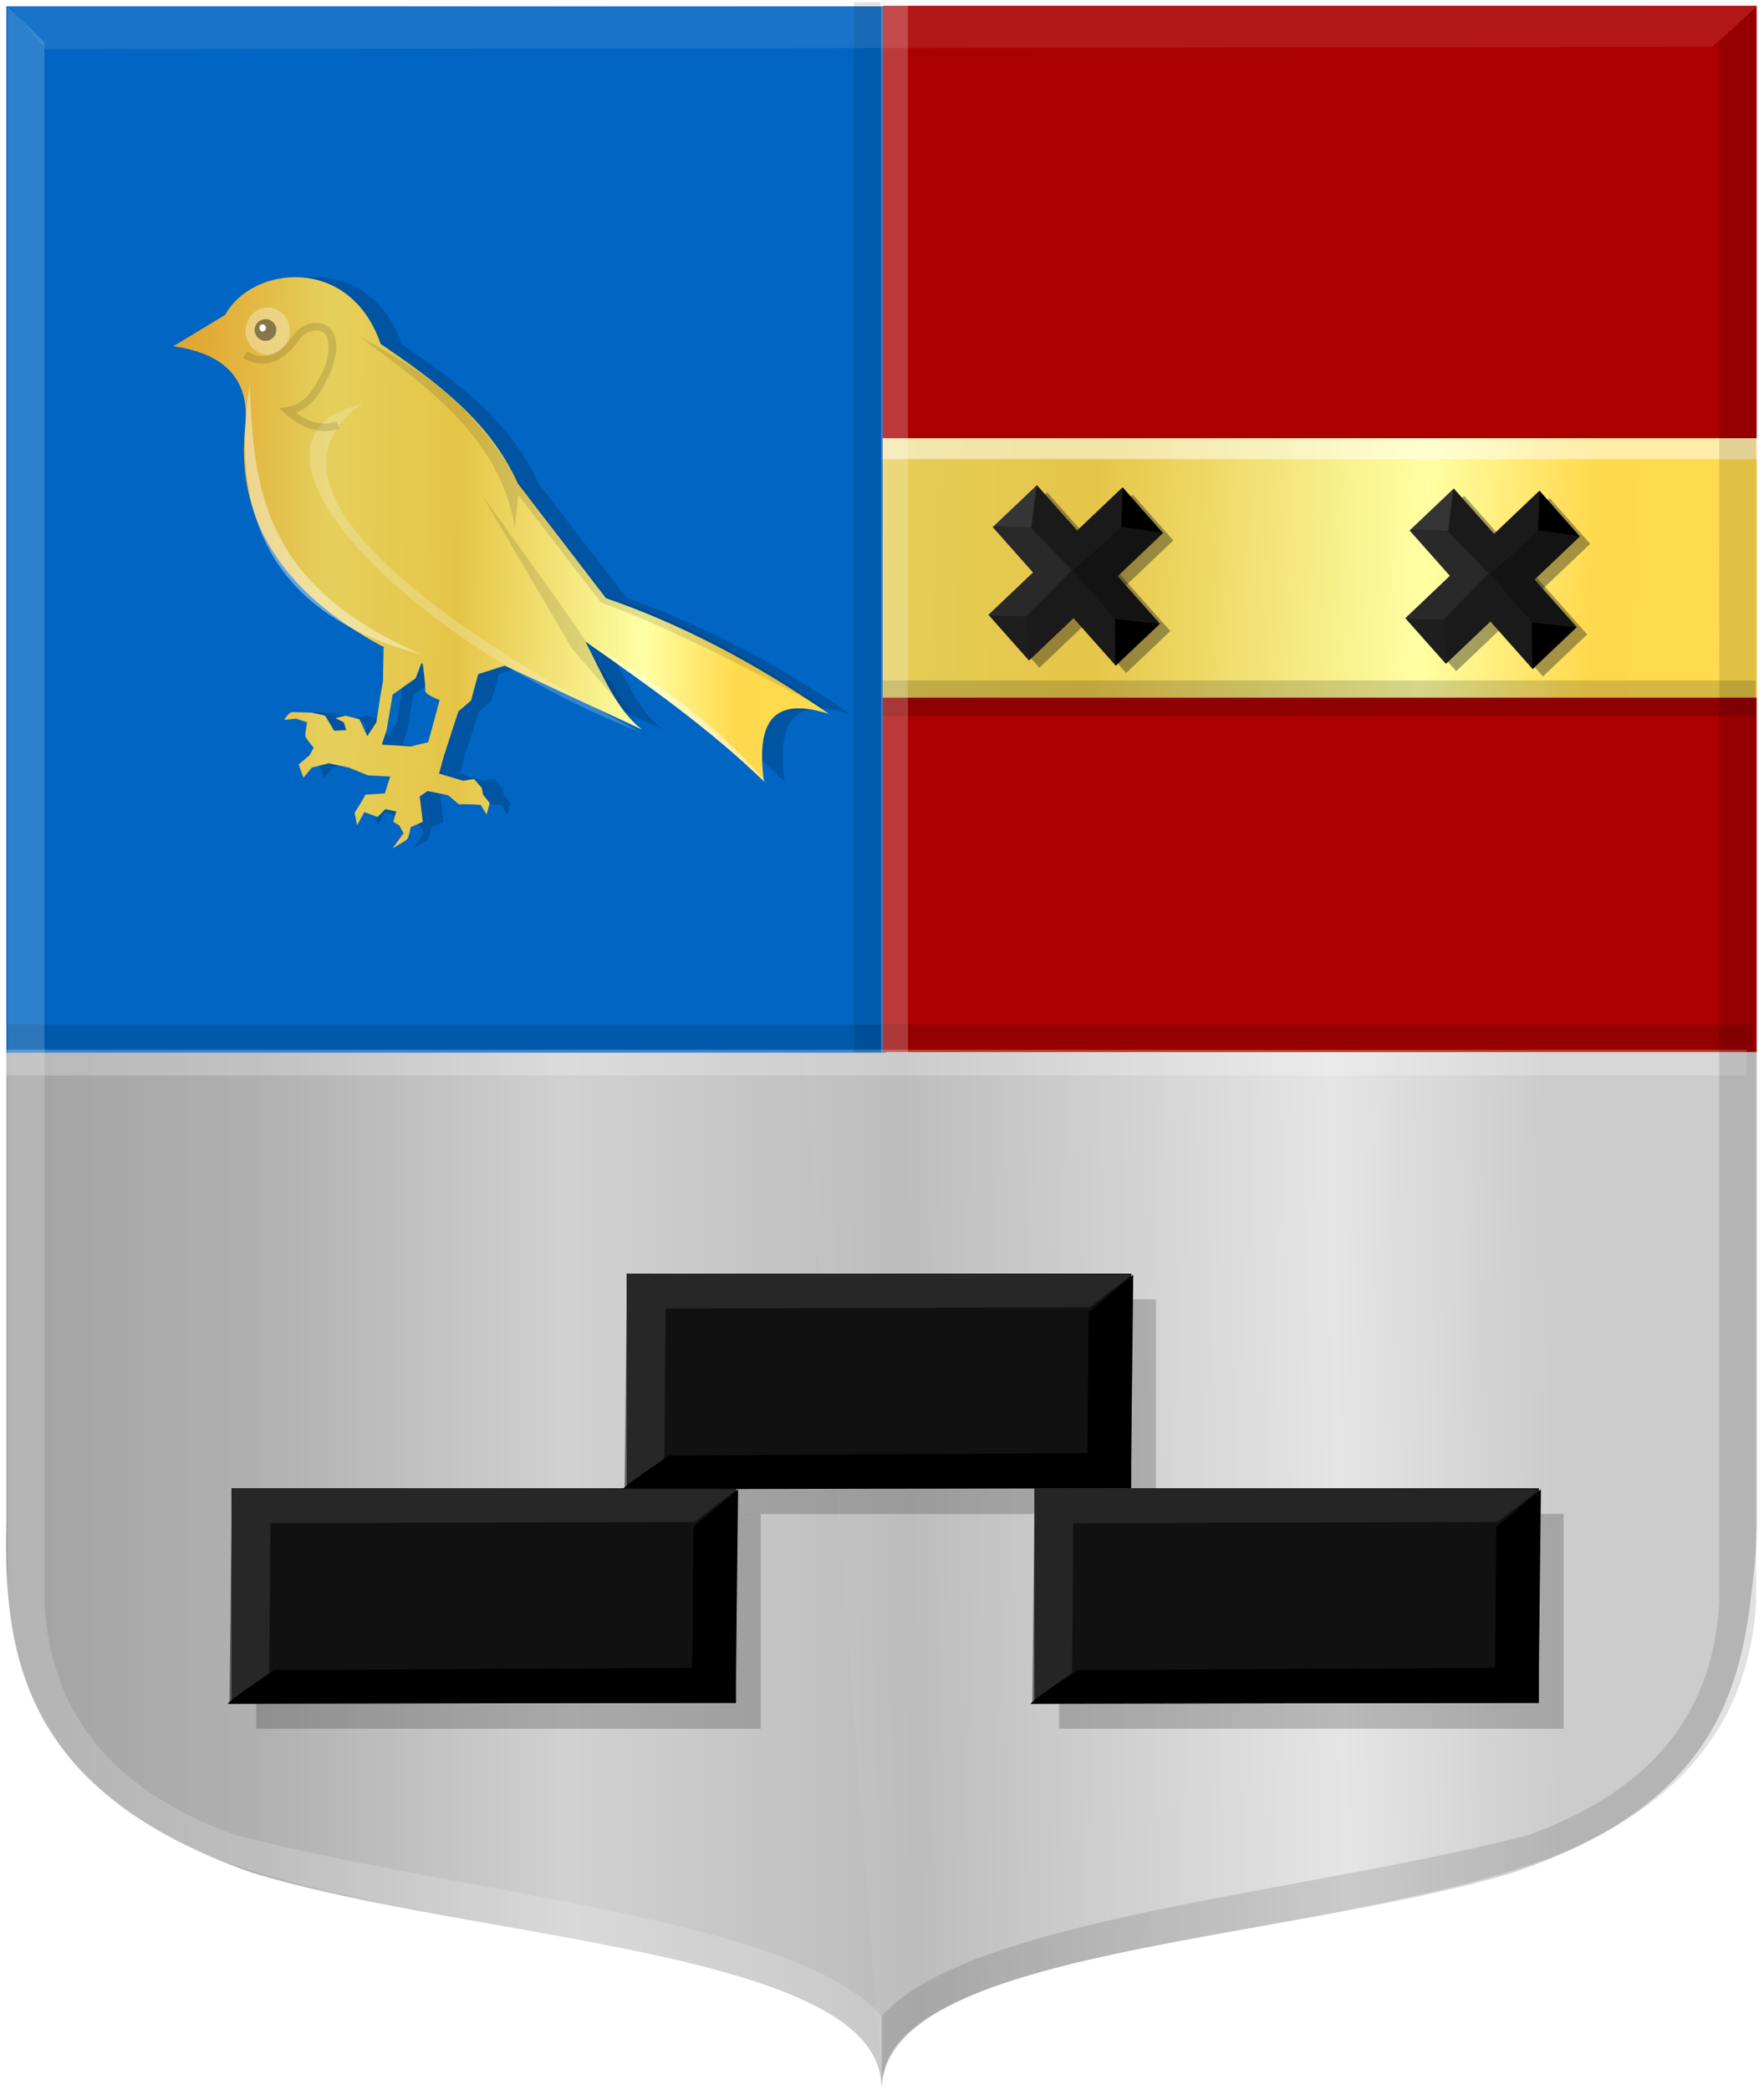 <?xml version="1.0" encoding="UTF-8" standalone="no"?>
<!-- Created with Inkscape (http://www.inkscape.org/) -->

<svg
   xmlns:dc="http://purl.org/dc/elements/1.1/"
   xmlns:cc="http://creativecommons.org/ns#"
   xmlns:rdf="http://www.w3.org/1999/02/22-rdf-syntax-ns#"
   xmlns:svg="http://www.w3.org/2000/svg"
   xmlns="http://www.w3.org/2000/svg"
   xmlns:xlink="http://www.w3.org/1999/xlink"
   xmlns:sodipodi="http://sodipodi.sourceforge.net/DTD/sodipodi-0.dtd"
   xmlns:inkscape="http://www.inkscape.org/namespaces/inkscape"
   width="365.875"
   height="433.438"
   id="svg5000"
   version="1.1"
   inkscape:version="0.48.4 r9939"
   sodipodi:docname="Nieuw document 3">
  <defs
     id="defs5002">
    <filter
       color-interpolation-filters="sRGB"
       inkscape:collect="always"
       id="filter12698-0">
      <feGaussianBlur
         inkscape:collect="always"
         stdDeviation="0.737"
         id="feGaussianBlur12700-7" />
    </filter>
    <filter
       color-interpolation-filters="sRGB"
       inkscape:collect="always"
       id="filter12702-6">
      <feGaussianBlur
         inkscape:collect="always"
         stdDeviation="0.737"
         id="feGaussianBlur12704-3" />
    </filter>
    <filter
       inkscape:collect="always"
       id="filter12698"
       color-interpolation-filters="sRGB">
      <feGaussianBlur
         inkscape:collect="always"
         stdDeviation="0.737"
         id="feGaussianBlur12700" />
    </filter>
    <filter
       inkscape:collect="always"
       id="filter12702"
       color-interpolation-filters="sRGB">
      <feGaussianBlur
         inkscape:collect="always"
         stdDeviation="0.737"
         id="feGaussianBlur12704" />
    </filter>
    <filter
       inkscape:collect="always"
       id="filter12620"
       color-interpolation-filters="sRGB">
      <feGaussianBlur
         inkscape:collect="always"
         stdDeviation="1.908"
         id="feGaussianBlur12622" />
    </filter>
    <filter
       inkscape:collect="always"
       id="filter12517"
       color-interpolation-filters="sRGB">
      <feGaussianBlur
         inkscape:collect="always"
         stdDeviation="1.801"
         id="feGaussianBlur12519" />
    </filter>
    <filter
       inkscape:collect="always"
       id="filter12521"
       color-interpolation-filters="sRGB">
      <feGaussianBlur
         inkscape:collect="always"
         stdDeviation="1.801"
         id="feGaussianBlur12523" />
    </filter>
    <filter
       inkscape:collect="always"
       id="filter12525"
       color-interpolation-filters="sRGB">
      <feGaussianBlur
         inkscape:collect="always"
         stdDeviation="1.801"
         id="feGaussianBlur12527" />
    </filter>
    <linearGradient
       id="linearGradient21651">
      <stop
         id="stop21653"
         offset="0"
         style="stop-color:#cc992d;stop-opacity:1;" />
      <stop
         id="stop21655"
         offset="0.143"
         style="stop-color:#e1a832;stop-opacity:1;" />
      <stop
         style="stop-color:#e5cf5c;stop-opacity:1;"
         offset="0.321"
         id="stop21657" />
      <stop
         id="stop21659"
         offset="0.5"
         style="stop-color:#e5c547;stop-opacity:1;" />
      <stop
         style="stop-color:#ffffa3;stop-opacity:1;"
         offset="0.75"
         id="stop21661" />
      <stop
         id="stop21663"
         offset="0.875"
         style="stop-color:#ffd94d;stop-opacity:1;" />
      <stop
         style="stop-color:#ffdb4e;stop-opacity:1;"
         offset="1"
         id="stop21665" />
    </linearGradient>
    <linearGradient
       gradientUnits="userSpaceOnUse"
       y2="174.07"
       x2="30"
       y1="174.07"
       x1="0"
       id="linearGradient4379"
       xlink:href="#linearGradient21651"
       inkscape:collect="always" />
    <linearGradient
       id="linearGradient4070-8-2-8-8-7-0-6-5">
      <stop
         style="stop-color:#a3a3a3;stop-opacity:1;"
         offset="0"
         id="stop4072-1-2-6-4-1-4-7-9" />
      <stop
         style="stop-color:#b0b0b0;stop-opacity:1;"
         offset="0.143"
         id="stop4074-8-0-7-0-4-8-7-1" />
      <stop
         id="stop4076-6-1-0-3-7-5-9-8"
         offset="0.321"
         style="stop-color:#d1d1d1;stop-opacity:1;" />
      <stop
         style="stop-color:#bdbdbd;stop-opacity:1;"
         offset="0.5"
         id="stop4078-0-2-8-7-6-7-6-1" />
      <stop
         id="stop4080-2-7-1-8-8-3-4-7"
         offset="0.75"
         style="stop-color:#e5e5e5;stop-opacity:1;" />
      <stop
         style="stop-color:#cccccc;stop-opacity:1;"
         offset="0.875"
         id="stop4082-4-7-8-3-2-3-1-8" />
      <stop
         id="stop4084-9-0-3-1-3-0-9-6"
         offset="1"
         style="stop-color:#cccccc;stop-opacity:1;" />
    </linearGradient>
    <linearGradient
       inkscape:collect="always"
       xlink:href="#linearGradient21651"
       id="linearGradient5999"
       x1="141.175"
       y1="407.166"
       x2="295.347"
       y2="409.186"
       gradientUnits="userSpaceOnUse" />
    <linearGradient
       inkscape:collect="always"
       xlink:href="#linearGradient21651"
       id="linearGradient6007"
       x1="210.562"
       y1="399.157"
       x2="487.778"
       y2="410.268"
       gradientUnits="userSpaceOnUse" />
    <linearGradient
       inkscape:collect="always"
       xlink:href="#linearGradient4070-8-2-8-8-7-0-6-5"
       id="linearGradient6015"
       x1="123.68"
       y1="509.569"
       x2="490.02"
       y2="509.569"
       gradientUnits="userSpaceOnUse" />
    <linearGradient
       inkscape:collect="always"
       xlink:href="#linearGradient4070-8-2-8-8-7-0-6-5"
       id="linearGradient6023"
       x1="131.825"
       y1="516.713"
       x2="487.792"
       y2="509.642"
       gradientUnits="userSpaceOnUse" />
    <filter
       inkscape:collect="always"
       id="filter6054">
      <feGaussianBlur
         inkscape:collect="always"
         stdDeviation="0.402"
         id="feGaussianBlur6056" />
    </filter>
  </defs>
  <sodipodi:namedview
     id="base"
     pagecolor="#ffffff"
     bordercolor="#666666"
     borderopacity="1.0"
     inkscape:pageopacity="0.0"
     inkscape:pageshadow="2"
     inkscape:zoom="0.49497475"
     inkscape:cx="-150.64805"
     inkscape:cy="350.68097"
     inkscape:document-units="px"
     inkscape:current-layer="layer1"
     showgrid="false"
     fit-margin-top="0"
     fit-margin-left="0"
     fit-margin-right="0"
     fit-margin-bottom="0"
     inkscape:window-width="1600"
     inkscape:window-height="837"
     inkscape:window-x="-8"
     inkscape:window-y="-8"
     inkscape:window-maximized="1" />
  <g
     inkscape:label="Laag 1"
     inkscape:groupmode="layer"
     id="layer1"
     transform="translate(-122.906,-292.469)">
    <path
       style="fill:url(#linearGradient6015);fill-opacity:1;stroke:#000000;stroke-width:0.965px;stroke-linecap:butt;stroke-linejoin:miter;stroke-opacity:0"
       d="m 305.689,293.762 -181.446,0 0,313.901 c -0.868,29.591 4.532,56.759 50.719,73.155 45.947,14.117 130.925,16.121 130.727,44.558 z"
       id="path4420"
       inkscape:connector-curvature="0"
       sodipodi:nodetypes="cccccc" />
    <path
       style="fill:url(#linearGradient6023);fill-opacity:1;stroke:#000000;stroke-width:0.965px;stroke-linecap:butt;stroke-linejoin:miter;stroke-opacity:0"
       d="m 305.863,293.835 181.446,0 0,313.901 c 0.021,5.705 -0.7,11.787 -1.402,17.37 -2.801,22.274 -11.429,43.059 -49.317,55.785 -45.947,14.117 -130.925,16.121 -130.727,44.558 L 286.861,475.192 z"
       id="path4420-7"
       inkscape:connector-curvature="0"
       sodipodi:nodetypes="cccscccc" />
    <rect
       style="fill:#0065c3;fill-opacity:1;stroke:#000000;stroke-width:1.562;stroke-miterlimit:4;stroke-opacity:0;stroke-dasharray:none"
       id="rect12378"
       width="182.519"
       height="217.014"
       x="124.232"
       y="293.79" />
    <rect
       style="fill:#aa0000;fill-opacity:1;stroke:#000000;stroke-width:1.557;stroke-miterlimit:4;stroke-opacity:0;stroke-dasharray:none"
       id="rect12378-2"
       width="181.275"
       height="217.02"
       x="305.973"
       y="293.66" />
    <rect
       style="fill:url(#linearGradient6007);fill-opacity:1;stroke:#000000;stroke-width:0.952;stroke-miterlimit:4;stroke-opacity:0;stroke-dasharray:none"
       id="rect12398"
       width="181.31"
       height="53.788"
       x="305.992"
       y="383.374" />
    <rect
       style="fill:#ffffff;fill-opacity:0.513;stroke:#000000;stroke-width:1.41;stroke-miterlimit:4;stroke-opacity:0;stroke-dasharray:none"
       id="rect12400"
       width="181.34"
       height="4.34"
       x="305.971"
       y="383.36" />
    <rect
       style="fill:#000000;fill-opacity:0.162;stroke:#000000;stroke-width:1.84;stroke-miterlimit:4;stroke-opacity:0;stroke-dasharray:none"
       id="rect12400-8"
       width="181.034"
       height="7.409"
       x="306.015"
       y="433.606" />
    <rect
       style="fill:#1a1a1a;fill-opacity:0.208;stroke:#000000;stroke-width:0.999;stroke-miterlimit:4;stroke-opacity:0;stroke-dasharray:none;filter:url(#filter12525)"
       id="rect12420"
       width="104.652"
       height="44.548"
       x="258.011"
       y="561.945" />
    <rect
       style="fill:#1a1a1a;fill-opacity:0.217;stroke:#000000;stroke-width:0.999;stroke-miterlimit:4;stroke-opacity:0;stroke-dasharray:none;filter:url(#filter12521)"
       id="rect12420-6"
       width="104.652"
       height="44.548"
       x="176.047"
       y="606.468" />
    <rect
       style="fill:#1a1a1a;fill-opacity:0.217;stroke:#000000;stroke-width:0.999;stroke-miterlimit:4;stroke-opacity:0;stroke-dasharray:none;filter:url(#filter12517)"
       id="rect12420-4"
       width="104.652"
       height="44.548"
       x="342.571"
       y="606.468" />
    <rect
       style="fill:#111111;fill-opacity:1;stroke:#000000;stroke-width:0.999;stroke-miterlimit:4;stroke-opacity:0;stroke-dasharray:none"
       id="rect12420-5"
       width="104.652"
       height="44.548"
       x="252.884"
       y="556.629" />
    <path
       style="fill:#333333;stroke:#000000;stroke-width:1px;stroke-linecap:butt;stroke-linejoin:miter;stroke-opacity:0;fill-opacity:0.651"
       d="m 252.454,601.363 8.25,-6.25 0.25,-31.25 88,-0.25 8.75,-6.75 -104.75,-0.25 z"
       id="path12422-09"
       inkscape:connector-curvature="0" />
    <path
       style="fill:#000000;stroke:#000000;stroke-width:1px;stroke-linecap:butt;stroke-linejoin:miter;stroke-opacity:0"
       d="m 357.954,556.863 -9.25,7.75 -0.25,29.25 -86.75,0.5 c 0,0 -10.5,7 -9.5,7 1,0 105.25,-0.25 105.25,-0.25 z"
       id="path12424-0"
       inkscape:connector-curvature="0" />
    <rect
       style="fill:#111111;fill-opacity:1;stroke:#000000;stroke-width:0.999;stroke-miterlimit:4;stroke-opacity:0;stroke-dasharray:none"
       id="rect12420-6-0"
       width="104.652"
       height="44.548"
       x="170.921"
       y="601.153" />
    <path
       style="fill:#333333;stroke:#000000;stroke-width:1px;stroke-linecap:butt;stroke-linejoin:miter;stroke-opacity:0;fill-opacity:0.651"
       d="m 170.491,645.886 8.25,-6.25 0.25,-31.25 88,-0.25 8.75,-6.75 -104.75,-0.25 z"
       id="path12422-0-6"
       inkscape:connector-curvature="0" />
    <path
       style="fill:#000000;stroke:#000000;stroke-width:1px;stroke-linecap:butt;stroke-linejoin:miter;stroke-opacity:0"
       d="m 275.991,601.386 -9.25,7.75 -0.25,29.25 -86.75,0.5 c 0,0 -10.5,7 -9.5,7 1,0 105.25,-0.25 105.25,-0.25 z"
       id="path12424-2-1"
       inkscape:connector-curvature="0" />
    <rect
       style="fill:#111111;fill-opacity:1;stroke:#000000;stroke-width:0.999;stroke-miterlimit:4;stroke-opacity:0;stroke-dasharray:none"
       id="rect12420-4-3"
       width="104.652"
       height="44.548"
       x="337.445"
       y="601.153" />
    <path
       style="fill:#333333;stroke:#000000;stroke-width:1px;stroke-linecap:butt;stroke-linejoin:miter;stroke-opacity:0;fill-opacity:0.623"
       d="m 337.014,645.886 8.25,-6.25 0.25,-31.25 88,-0.25 8.75,-6.75 -104.75,-0.25 z"
       id="path12422-8-8"
       inkscape:connector-curvature="0" />
    <path
       style="fill:#000000;stroke:#000000;stroke-width:1px;stroke-linecap:butt;stroke-linejoin:miter;stroke-opacity:0"
       d="m 442.514,601.386 -9.25,7.75 -0.25,29.25 -86.75,0.5 c 0,0 -10.5,7 -9.5,7 1,0 105.25,-0.25 105.25,-0.25 z"
       id="path12424-6-9"
       inkscape:connector-curvature="0" />
    <path
       style="fill:#000000;fill-opacity:0.175;stroke:#000000;stroke-width:1px;stroke-linecap:butt;stroke-linejoin:miter;stroke-opacity:0;filter:url(#filter12620)"
       d="m 163.133,364.287 10.75,-6.5 c 5.558,-10.223 25.91,-12.532 32.25,6 11.307,7.747 22.417,15.703 28.5,29 l 18.25,23.75 c 15.417,5.336 30.833,13.33 46.25,24 -12.862,-4.084 -14.878,3.182 -13.5,14 -11.033,-10.75 -24.015,-19.877 -37,-29 3.507,6.903 6.658,14.516 11.75,18.25 l -28.5,-13.25 -5.5,1.75 -1.5,5.5 -2.625,2.25 -3,9.25 -1,3.625 5,1.5 2.25,-0.375 1.625,1.875 0.25,1.375 1.375,1.75 -0.625,2.375 -1.25,-2 -2.25,-0.125 -2.25,0 -2.25,-1.875 -4.25,-0.875 -1.625,1.125 0.625,5.25 -2.5,1.125 c 0,0 -0.375,2.25 -0.875,2.625 -0.5,0.375 -2.875,1.75 -2.875,1.75 l 2.25,-3.125 -0.875,-1.625 -1.25,-0.75 0.625,-2.125 -2.25,-0.5 -1.625,1.625 -2.75,-1 -1.5,2.75 -0.5,-2.625 1.25,-2 1,-1.75 4,-0.25 1.125,-3.5 -4.625,-0.25 -4,-1.625 -4.125,-0.875 -3.5,0.875 -1.75,2.125 -1,-2.75 2.25,-1.875 0.875,-1.625 c 0,0 -1.75,-2 -1.75,-2.5 0,-0.5 0.375,-2.75 0.375,-2.75 l -2.25,-0.75 -2.5,0.25 c 0,0 0.875,-1.625 1.75,-1.625 0.875,0 4,0.125 4,0.125 l 2.75,0.625 1.875,3.125 2.5,-0.125 -0.5,-1.625 -1.75,-0.875 2.125,-0.5 2.875,0.75 1.625,3.5 1.875,-2.875 0.875,-5.75 0.5,-2.75 0.125,-7 4.5,-2.75 4.125,4 -2,5.125 -4.75,3.375 -1.25,7.375 -1,3 6,0.375 3.625,-0.875 2.375,-8.75 c 0,0 -3.125,-1.125 -3,-2 0.125,-0.875 -0.5,-5.5 -0.5,-5.5 l -8.625,-3.75 c -21.021,-11.424 -30.437,-26.826 -28.125,-46.25 0.921,-12.609 -9.44,-15.047 -15,-15.875 z"
       id="path12529-3"
       inkscape:connector-curvature="0"
       sodipodi:nodetypes="cccccccccccccccccccccccccccccsccccccccccccccccccccccscccsccccccccccccccccccccccscccc" />
    <path
       style="fill:url(#linearGradient5999);fill-opacity:1;stroke:#000000;stroke-width:1px;stroke-linecap:butt;stroke-linejoin:miter;stroke-opacity:0"
       d="m 158.847,364.287 10.75,-6.5 c 5.558,-10.223 25.91,-12.532 32.25,6 11.307,7.747 22.417,15.703 28.5,29 l 18.25,23.75 c 15.417,5.336 30.833,13.33 46.25,24 -12.862,-4.084 -14.878,3.182 -13.5,14 -11.033,-10.75 -24.015,-19.877 -37,-29 3.507,6.903 6.658,14.516 11.75,18.25 l -28.5,-13.25 -5.5,1.75 -1.5,5.5 -2.625,2.25 -3,9.25 -1,3.625 5,1.5 2.25,-0.375 1.625,1.875 0.25,1.375 1.375,1.75 -0.625,2.375 -1.25,-2 -2.25,-0.125 -2.25,0 -2.25,-1.875 -4.25,-0.875 -1.625,1.125 0.625,5.25 -2.5,1.125 c 0,0 -0.375,2.25 -0.875,2.625 -0.5,0.375 -2.875,1.75 -2.875,1.75 l 2.25,-3.125 -0.875,-1.625 -1.25,-0.75 0.625,-2.125 -2.25,-0.5 -1.625,1.625 -2.75,-1 -1.5,2.75 -0.5,-2.625 1.25,-2 1,-1.75 4,-0.25 1.125,-3.5 -4.625,-0.25 -4,-1.625 -4.125,-0.875 -3.5,0.875 -1.75,2.125 -1,-2.75 2.25,-1.875 0.875,-1.625 c 0,0 -1.75,-2 -1.75,-2.5 0,-0.5 0.375,-2.75 0.375,-2.75 l -2.25,-0.75 -2.5,0.25 c 0,0 0.875,-1.625 1.75,-1.625 0.875,0 4,0.125 4,0.125 l 2.75,0.625 1.875,3.125 2.5,-0.125 -0.5,-1.625 -1.75,-0.875 2.125,-0.5 2.875,0.75 1.625,3.5 1.875,-2.875 0.875,-5.75 0.5,-2.75 0.125,-7 4.5,-2.75 4.125,4 -2,5.125 -4.75,3.375 -1.25,7.375 -1,3 6,0.375 3.625,-0.875 2.375,-8.75 c 0,0 -3.125,-1.125 -3,-2 0.125,-0.875 -0.5,-5.5 -0.5,-5.5 l -8.625,-3.75 c -21.021,-11.424 -30.437,-26.826 -28.125,-46.25 0.921,-12.609 -9.44,-15.047 -15,-15.875 z"
       id="path12529-4"
       inkscape:connector-curvature="0"
       sodipodi:nodetypes="cccccccccccccccccccccccccccccsccccccccccccccccccccccscccsccccccccccccccccccccccscccc" />
    <path
       transform="translate(-278.903,62.287)"
       sodipodi:type="arc"
       style="fill:#ffffff;fill-opacity:0.318;stroke:#000000;stroke-width:0.999;stroke-miterlimit:4;stroke-opacity:0;stroke-dasharray:none"
       id="path12531-9"
       sodipodi:cx="457.32132"
       sodipodi:cy="298.8331"
       sodipodi:rx="4.5961943"
       sodipodi:ry="4.8613591"
       d="m 461.918,298.833 c 0,2.685 -2.058,4.861 -4.596,4.861 -2.538,0 -4.596,-2.177 -4.596,-4.861 0,-2.685 2.058,-4.861 4.596,-4.861 2.538,0 4.596,2.176 4.596,4.861 z" />
    <path
       transform="translate(-278.903,62.287)"
       sodipodi:type="arc"
       style="fill:#000000;fill-opacity:0.433;stroke:#000000;stroke-width:0.999;stroke-miterlimit:4;stroke-opacity:0;stroke-dasharray:none"
       id="path12533-6"
       sodipodi:cx="456.875"
       sodipodi:cy="298.625"
       sodipodi:rx="2.25"
       sodipodi:ry="2.25"
       d="m 459.125,298.625 c 0,1.243 -1.007,2.25 -2.25,2.25 -1.243,0 -2.25,-1.007 -2.25,-2.25 0,-1.243 1.007,-2.25 2.25,-2.25 1.243,0 2.25,1.007 2.25,2.25 z" />
    <path
       transform="translate(-278.903,62.287)"
       sodipodi:type="arc"
       style="fill:#ffffff;fill-opacity:1;stroke:#000000;stroke-width:0.999;stroke-miterlimit:4;stroke-opacity:0;stroke-dasharray:none"
       id="path12535-3"
       sodipodi:cx="456.28275"
       sodipodi:cy="298.19229"
       sodipodi:rx="0.68500972"
       sodipodi:ry="0.72920388"
       d="m 456.968,298.192 c 0,0.403 -0.307,0.729 -0.685,0.729 -0.378,0 -0.685,-0.326 -0.685,-0.729 0,-0.403 0.307,-0.729 0.685,-0.729 0.378,0 0.685,0.326 0.685,0.729 z" />
    <path
       style="fill:#ffffff;fill-opacity:0.208;stroke:#000000;stroke-width:1px;stroke-linecap:butt;stroke-linejoin:miter;stroke-opacity:0"
       d="m 198.041,376.235 c -19.035,13.175 -2.367,36.289 57.629,68.059 -49.122,-19.175 -88.528,-60.697 -57.629,-68.059 z"
       id="path12537-7"
       inkscape:connector-curvature="0"
       sodipodi:nodetypes="ccc" />
    <path
       style="fill:#000000;fill-opacity:0.113;stroke:#000000;stroke-width:1px;stroke-linecap:butt;stroke-linejoin:miter;stroke-opacity:0"
       d="m 255.847,443.587 c 0,0 -10.96,-16.087 -10.96,-17.147 0,-1.061 -21.92,-31.113 -21.92,-31.113 l 18.562,31.643 z"
       id="path12539-8"
       inkscape:connector-curvature="0" />
    <path
       style="fill:#000000;fill-opacity:0.115;stroke:#000000;stroke-width:1px;stroke-linecap:butt;stroke-linejoin:miter;stroke-opacity:0"
       d="m 197.511,362.269 c 11.282,6.382 22.586,12.189 33.411,30.936 l 17.678,22.981 c 18.963,6.281 33.116,14.967 46.492,24.042 -16.898,-9.112 -33.365,-17.603 -47.553,-22.804 l -17.147,-22.274 -0.707,6.894 c -3.003,-19.718 -20.546,-30.848 -32.173,-39.775 z"
       id="path12541-8"
       inkscape:connector-curvature="0"
       sodipodi:nodetypes="cccccccc" />
    <path
       style="fill:#ffffff;fill-opacity:0.485;stroke:#000000;stroke-width:1px;stroke-linecap:butt;stroke-linejoin:miter;stroke-opacity:0"
       d="m 244.71,425.555 c 12.792,8.945 25.44,18.247 37.3,29.522 -11.793,-14.322 -24.598,-21.563 -37.3,-29.522 z"
       id="path12543-2"
       inkscape:connector-curvature="0"
       sodipodi:nodetypes="ccc" />
    <path
       style="fill:#ffffff;fill-opacity:0.413;stroke:#000000;stroke-width:1px;stroke-linecap:butt;stroke-linejoin:miter;stroke-opacity:0"
       d="m 174.706,372.169 c -4.599,29.222 6.372,48.497 35.709,56.038 -33.54,-14.413 -34.888,-35.174 -35.709,-56.038 z"
       id="path12545-9"
       inkscape:connector-curvature="0"
       sodipodi:nodetypes="ccc" />
    <rect
       style="fill:#1a1a1a;fill-opacity:0.394;stroke:#000000;stroke-width:1.173;stroke-miterlimit:4;stroke-opacity:0;stroke-dasharray:none;filter:url(#filter12702)"
       id="rect12624-3"
       width="38.446"
       height="12.64"
       x="689.25"
       y="286.23"
       transform="matrix(0.664,0.748,-0.725,0.689,89.969,-318.176)" />
    <rect
       style="fill:#1a1a1a;fill-opacity:0.394;stroke:#000000;stroke-width:1.173;stroke-miterlimit:4;stroke-opacity:0;stroke-dasharray:none;filter:url(#filter12698)"
       id="rect12624-1-5"
       width="38.335"
       height="12.677"
       x="-311.614"
       y="701.823"
       transform="matrix(0.725,-0.689,0.664,0.748,89.969,-318.176)" />
    <rect
       style="fill:#1a1a1a;fill-opacity:1;stroke:#000000;stroke-width:1.173;stroke-miterlimit:4;stroke-opacity:0;stroke-dasharray:none"
       id="rect12624-9"
       width="38.446"
       height="12.64"
       x="517.957"
       y="8.211"
       transform="matrix(0.664,0.748,-0.725,0.689,0,0)" />
    <rect
       style="fill:#1a1a1a;fill-opacity:1;stroke:#000000;stroke-width:1.173;stroke-miterlimit:4;stroke-opacity:0;stroke-dasharray:none"
       id="rect12624-1-8"
       width="38.335"
       height="12.677"
       x="-33.595"
       y="530.53"
       transform="matrix(0.725,-0.689,0.664,0.748,0,0)" />
    <path
       style="fill:#ffffff;fill-opacity:0.067;stroke:#000000;stroke-width:1px;stroke-linecap:butt;stroke-linejoin:miter;stroke-opacity:0"
       d="m 328.844,401.811 7.625,-0.125 8.75,9 -9.375,9.625 -8.125,-0.25 9.25,-8.875 z"
       id="path12706"
       inkscape:connector-curvature="0" />
    <path
       style="fill:#000000;fill-opacity:0.268;stroke:#000000;stroke-width:1px;stroke-linecap:butt;stroke-linejoin:miter;stroke-opacity:0"
       d="m 363.923,403.044 -8.332,-1.274 -10.164,9.088 8.668,9.89 9.097,0.899 -8.543,-9.671 z"
       id="path12706-4"
       inkscape:connector-curvature="0"
       sodipodi:nodetypes="ccccccc" />
    <path
       style="fill:#ffffff;fill-opacity:0.119;stroke:#000000;stroke-width:1px;stroke-linecap:butt;stroke-linejoin:miter;stroke-opacity:0"
       d="m 337.899,393.007 -1.061,8.75 -7.867,-0.088 z"
       id="path12726"
       inkscape:connector-curvature="0" />
    <path
       style="fill:#000000;stroke:#000000;stroke-width:1px;stroke-linecap:butt;stroke-linejoin:miter;stroke-opacity:0"
       d="m 355.753,393.537 -0.265,8.22 8.574,1.237 z"
       id="path12728"
       inkscape:connector-curvature="0" />
    <path
       style="fill:#000000;stroke:#000000;stroke-width:1px;stroke-linecap:butt;stroke-linejoin:miter;stroke-opacity:0"
       d="m 354.162,420.849 0.088,9.634 9.192,-8.662 z"
       id="path12730"
       inkscape:connector-curvature="0" />
    <path
       style="fill:#ffffff;fill-opacity:0.017;stroke:#000000;stroke-width:1px;stroke-linecap:butt;stroke-linejoin:miter;stroke-opacity:0"
       d="m 327.999,419.7 8.397,9.723 -0.619,-9.016 z"
       id="path12732"
       inkscape:connector-curvature="0" />
    <rect
       style="fill:#1a1a1a;fill-opacity:0.394;stroke:#000000;stroke-width:1.173;stroke-miterlimit:4;stroke-opacity:0;stroke-dasharray:none;filter:url(#filter12702-6)"
       id="rect12624-3-6"
       width="38.446"
       height="12.64"
       x="689.25"
       y="286.23"
       transform="matrix(0.664,0.748,-0.725,0.689,176.429,-317.469)" />
    <rect
       style="fill:#1a1a1a;fill-opacity:0.394;stroke:#000000;stroke-width:1.173;stroke-miterlimit:4;stroke-opacity:0;stroke-dasharray:none;filter:url(#filter12698-0)"
       id="rect12624-1-5-1"
       width="38.335"
       height="12.677"
       x="-311.614"
       y="701.823"
       transform="matrix(0.725,-0.689,0.664,0.748,176.429,-317.469)" />
    <rect
       style="fill:#1a1a1a;fill-opacity:1;stroke:#000000;stroke-width:1.173;stroke-miterlimit:4;stroke-opacity:0;stroke-dasharray:none"
       id="rect12624-9-5"
       width="38.446"
       height="12.64"
       x="578.053"
       y="-56.016"
       transform="matrix(0.664,0.748,-0.725,0.689,0,0)" />
    <rect
       style="fill:#1a1a1a;fill-opacity:1;stroke:#000000;stroke-width:1.173;stroke-miterlimit:4;stroke-opacity:0;stroke-dasharray:none"
       id="rect12624-1-8-4"
       width="38.335"
       height="12.677"
       x="30.632"
       y="590.626"
       transform="matrix(0.725,-0.689,0.664,0.748,0,0)" />
    <path
       style="fill:#ffffff;fill-opacity:0.067;stroke:#000000;stroke-width:1px;stroke-linecap:butt;stroke-linejoin:miter;stroke-opacity:0"
       d="m 415.304,402.518 7.625,-0.125 8.75,9 -9.375,9.625 -8.125,-0.25 9.25,-8.875 z"
       id="path12706-2"
       inkscape:connector-curvature="0" />
    <path
       style="fill:#000000;fill-opacity:0.268;stroke:#000000;stroke-width:1px;stroke-linecap:butt;stroke-linejoin:miter;stroke-opacity:0"
       d="m 450.382,403.751 -8.332,-1.274 -10.164,9.088 8.668,9.89 9.097,0.899 -8.543,-9.671 z"
       id="path12706-4-0"
       inkscape:connector-curvature="0"
       sodipodi:nodetypes="ccccccc" />
    <path
       style="fill:#ffffff;fill-opacity:0.119;stroke:#000000;stroke-width:1px;stroke-linecap:butt;stroke-linejoin:miter;stroke-opacity:0"
       d="m 424.358,393.714 -1.061,8.75 -7.867,-0.088 z"
       id="path12726-9"
       inkscape:connector-curvature="0" />
    <path
       style="fill:#000000;stroke:#000000;stroke-width:1px;stroke-linecap:butt;stroke-linejoin:miter;stroke-opacity:0"
       d="m 442.213,394.244 -0.265,8.22 8.574,1.237 z"
       id="path12728-7"
       inkscape:connector-curvature="0" />
    <path
       style="fill:#000000;stroke:#000000;stroke-width:1px;stroke-linecap:butt;stroke-linejoin:miter;stroke-opacity:0"
       d="m 440.622,421.556 0.088,9.634 9.192,-8.662 z"
       id="path12730-3"
       inkscape:connector-curvature="0" />
    <path
       style="fill:#ffffff;fill-opacity:0.017;stroke:#000000;stroke-width:1px;stroke-linecap:butt;stroke-linejoin:miter;stroke-opacity:0"
       d="m 414.459,420.407 8.397,9.723 -0.619,-9.016 z"
       id="path12732-7"
       inkscape:connector-curvature="0" />
    <rect
       style="fill:#000000;fill-opacity:0.123;stroke:#000000;stroke-width:0.714;stroke-miterlimit:4;stroke-opacity:0;stroke-dasharray:none"
       id="rect12825"
       width="361.949"
       height="5.388"
       x="124.475"
       y="504.941" />
    <rect
       style="fill:#ffffff;fill-opacity:0.219;stroke:#000000;stroke-width:0.714;stroke-miterlimit:4;stroke-opacity:0;stroke-dasharray:none"
       id="rect12825-6"
       width="361.949"
       height="5.388"
       x="123.248"
       y="510.167" />
    <rect
       style="fill:#000000;fill-opacity:0.113;stroke:#000000;stroke-width:0.562;stroke-miterlimit:4;stroke-opacity:0;stroke-dasharray:none"
       id="rect12825-5"
       width="217.852"
       height="5.54"
       x="292.92"
       y="-305.579"
       transform="matrix(0,1,-1,0,0,0)" />
    <rect
       style="fill:#ffffff;fill-opacity:0.219;stroke:#000000;stroke-width:0.562;stroke-miterlimit:4;stroke-opacity:0;stroke-dasharray:none"
       id="rect12825-5-7"
       width="217.852"
       height="5.54"
       x="292.92"
       y="-311.235"
       transform="matrix(0,1,-1,0,0,0)" />
    <path
       style="fill:#000000;fill-opacity:0.118;stroke:#000000;stroke-width:1px;stroke-linecap:butt;stroke-linejoin:miter;stroke-opacity:0"
       d="m 487.153,293.693 -7.672,7.644 0,323.855 c -1.298,21.149 -12.322,38.058 -39.582,47.891 -46.442,12.066 -116.691,17.33 -134.175,37.669 l 0,15.12 c 1.632,-30.951 87.893,-29.462 138.839,-48.125 28.124,-11.01 41.121,-29.204 42.589,-52.875 z"
       id="path5759-1"
       inkscape:connector-curvature="0"
       sodipodi:nodetypes="ccccccccc" />
    <path
       style="fill:#ffffff;fill-opacity:0.173;stroke:#000000;stroke-width:1px;stroke-linecap:butt;stroke-linejoin:miter;stroke-opacity:0"
       d="m 124.461,293.684 7.672,7.644 0,323.855 c 1.298,21.149 12.322,38.058 39.582,47.891 46.442,12.066 116.691,17.33 134.175,37.669 l 0,15.12 c -1.632,-30.951 -87.893,-29.462 -138.839,-48.125 -28.124,-11.01 -41.121,-29.204 -42.589,-52.875 z"
       id="path5759"
       inkscape:connector-curvature="0"
       sodipodi:nodetypes="ccccccccc" />
    <path
       style="fill:#ffffff;fill-opacity:0.097;stroke:#000000;stroke-width:1px;stroke-linecap:butt;stroke-linejoin:miter;stroke-opacity:0"
       d="m 124.469,293.186 8,9.5 345.5,-0.5 9.5,-8.5 z"
       id="path12925"
       inkscape:connector-curvature="0" />
    <path
       style="fill:none;stroke:#000000;stroke-width:1.576;stroke-linecap:butt;stroke-linejoin:miter;stroke-opacity:0.123;stroke-miterlimit:4;stroke-dasharray:none;filter:url(#filter6054)"
       d="m 173.771,366.051 c 4.17,2.327 7.451,0.584 10.296,-3.162 2.12,-3.912 10.654,-4.875 6.809,6.323 -1.993,3.766 -3.743,7.833 -8.303,8.431 3.274,3.024 6.745,4.176 10.462,2.986"
       id="path6036"
       inkscape:connector-curvature="0"
       sodipodi:nodetypes="ccccc" />
  </g>
</svg>
